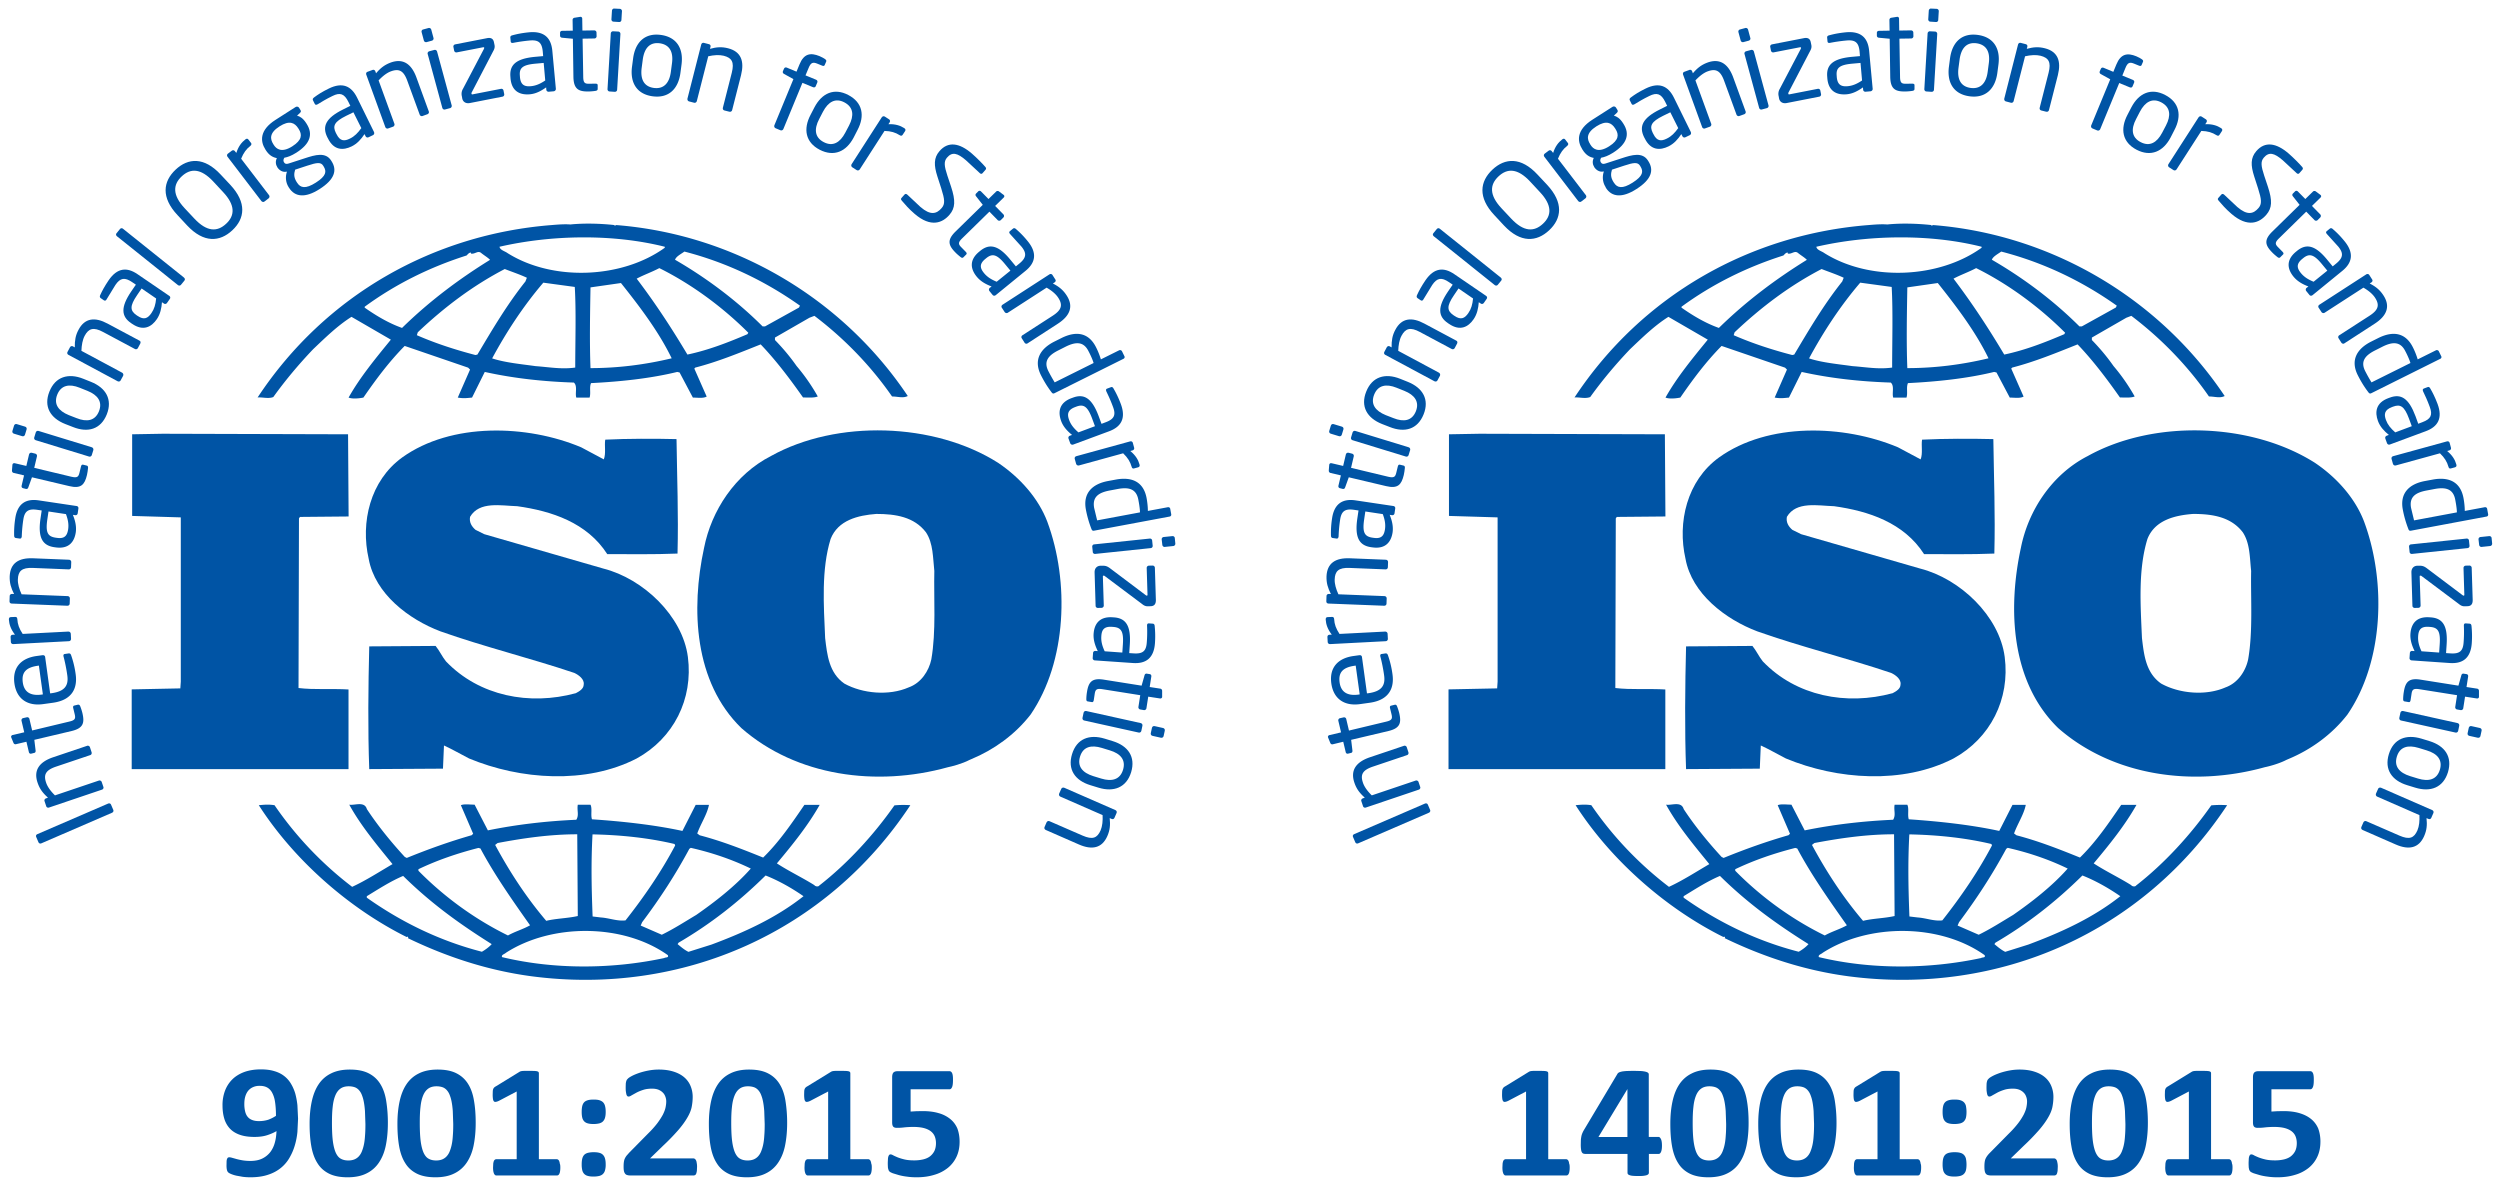 <?xml version="1.0" encoding="UTF-8"?>
<svg xmlns="http://www.w3.org/2000/svg" xmlns:xlink="http://www.w3.org/1999/xlink" xmlns:v="https://vecta.io/nano" width="275" height="130">
  <g fill="#0054a5">
    <path d="M115.206 57.392c-.97-2.56-2.98-4.84-5.41-6.48-7.03-4.46-17.74-4.78-24.99-.75-3.95 2.02-6.55 6-7.36 10.11-1.46 6.74-1.09 14.77 4.11 19.82 6.06 5.31 14.88 6.48 22.72 4.3.37-.07 1.55-.37 2.37-.8l.23-.1c2.43-1.01 4.76-2.66 6.49-4.89 4-5.85 4.28-14.62 1.84-21.21zm-12.76 15.14c-.27 1.28-1.13 2.6-2.49 3.08-2.16.95-5.08.69-7.08-.42-1.68-1.17-1.89-3.14-2.11-5-.16-3.66-.43-7.54.6-10.9.81-2.08 3.02-2.61 5.03-2.76 2.11 0 4.16.32 5.46 2.02.81 1.22.76 2.82.92 4.25-.07 3.04.21 6.65-.33 9.73z"></path>
    <use xlink:href="#B"></use>
    <path d="M98.387 88.592c-2.27 3.24-5.14 6.38-8.27 8.82-.11.16-.44.1-.54-.05-1.36-.85-2.82-1.54-4.12-2.39 1.73-2.07 3.41-4.14 4.71-6.44h-1.68c-1.35 1.97-2.75 4.05-4.54 5.8-2.38-.96-4.54-1.81-6.98-2.45l-.27-.2c.38-1.07 1.08-2.08 1.29-3.15h-1.46l-1.46 2.87c-3.19-.69-6.71-1.06-9.95-1.28-.16-.48.05-1.17-.16-1.6h-1.4c-.11.64.16 1.12-.16 1.65-3.35.15-6.6.53-9.73 1.17l-1.46-2.83c-.54 0-1.13-.1-1.51.06l1.35 3.14-.16.16c-2.44.7-4.81 1.55-7.14 2.5l-.22-.11c-1.52-1.65-2.98-3.45-4.17-5.26-.27-.91-1.35-.38-1.94-.49 1.29 2.34 3.03 4.41 4.76 6.54-1.46.85-2.92 1.8-4.44 2.5a39.14 39.14 0 0 1-8.54-8.98c-.65-.1-1.08-.06-1.73 0 3.89 6.06 9.96 11.37 16.28 14.51 0 0 0-.05.06-.05.05 0 .16.1.05.16 4.28 2.07 8.82 3.56 13.63 4.2 16.61 2.18 32.46-4.89 41.65-18.82-.5-.04-1.21-.04-1.75.02zm-22.56 4.78l.16-.11c2.33.53 4.54 1.28 6.6 2.28-1.73 1.96-3.95 3.67-6 5.1-1.24.74-2.49 1.55-3.79 2.18l-2.32-1.01.16-.37c1.95-2.59 3.68-5.25 5.19-8.07zm-10.65-1.59c3.09.06 6.17.38 9.03 1.06l.06.16c-1.51 2.87-3.41 5.64-5.46 8.24-.92.11-1.78-.26-2.7-.32l-.92-.11c-.12-3.13-.18-5.9-.01-9.03zm-10.44.95c2.81-.53 5.73-.96 8.76-.96l.06 8.99c-1.14.26-2.38.26-3.47.53-2.22-2.61-4.05-5.43-5.62-8.35l.27-.21zm-8.71 2.88c2.11-1.01 4.33-1.76 6.6-2.34l.22.06c1.56 2.92 3.51 5.69 5.46 8.45-.75.43-1.68.69-2.43 1.12-3.57-1.75-6.98-4.2-9.85-7.12v-.17h0zm6.98 9.08c-4.54-1.17-8.76-3.19-12.66-5.95v-.16c1.3-.79 2.6-1.64 4-2.23 3.08 3.04 6.27 5.32 9.74 7.5-.27.31-.71.63-1.08.84zm20.07.69c-5.73 1.23-12.12 1.28-17.85-.1-.11-.26.27-.32.43-.48 5.03-3.24 12.87-3.24 17.8.26.16.32-.28.22-.38.32zm5.19-1.48l-2.54.8c-.43-.21-.81-.53-1.19-.85l.11-.16c3.46-2.02 6.6-4.46 9.57-7.39 1.46.58 2.87 1.38 4.17 2.28-3.03 2.4-6.55 3.99-10.12 5.32zm-48.201-60.23c1.3-1.81 2.76-3.56 4.38-5.26 1.4-1.33 2.7-2.6 4.22-3.56l4.33 2.51c-1.68 2.06-3.4 4.14-4.65 6.37.38.16 1.08.11 1.63 0 1.35-1.96 2.81-3.93 4.54-5.68l6.98 2.39.21.21-1.35 3.08c.6.11.97.06 1.57 0l1.4-2.82c3.14.7 6.44 1.06 9.8 1.17.43.38.11 1.17.27 1.65h1.46c.16-.52-.05-1.12.16-1.59 3.14-.16 6.44-.49 9.48-1.23l.26.06 1.46 2.76c.49 0 1.13.11 1.52-.11l-1.36-3.08.11-.11c2.48-.64 4.81-1.6 7.19-2.55 1.68 1.75 3.24 3.82 4.66 5.84.59 0 1.19.06 1.62-.11a21.35 21.35 0 0 0-2.33-3.35c-.71-1.01-1.46-1.91-2.38-2.86v-.27l3.79-2.18.55-.21c3.3 2.5 6.22 5.52 8.54 8.87.65 0 1.19.22 1.73-.05-7.25-10.84-19.2-17.81-32.13-18.81l-.06.1-.11-.1c-1.46-.16-3.25-.22-4.82-.06-.59-.05-1.3 0-2 .06-12.98 1-24.93 7.65-32.4 18.97.54-.05 1.19.17 1.73-.05zm22.45-4.67l-.22.05c-2.22-.58-4.38-1.28-6.44-2.18l.1-.32c2.98-2.82 6.11-5.16 9.57-6.96.81.32 1.62.58 2.43.96l-.16.41c-2.04 2.56-3.66 5.32-5.28 8.04zm10.76 1.43c-1.51.21-2.86-.05-4.38-.16-1.46-.21-3.3-.37-4.76-.85 1.57-2.91 3.41-5.73 5.63-8.33l3.46.47c.16 2.75.05 5.95.05 8.87zm1.68.06c-.11-2.83-.05-5.96 0-8.88l3.35-.48c2.11 2.65 4.17 5.37 5.58 8.28-2.92.7-5.9 1.08-8.93 1.08zm17.26-3.73c-2.11.9-4.28 1.75-6.6 2.24-1.68-2.82-3.51-5.63-5.58-8.35.76-.41 1.68-.73 2.49-1.16 3.52 1.75 6.93 4.25 9.79 7.11l-.1.16zm-6.93-9.09c4.54 1.17 8.82 3.19 12.71 5.95l-.11.21-3.73 2.07h-.27c-2.86-2.86-6.22-5.36-9.63-7.33.11-.36.66-.63 1.03-.9zm-2.16-.53v.11c-4.71 3.4-12.33 3.72-17.31.58-.28-.21-.81-.32-.87-.69 5.74-1.32 12.5-1.43 18.18 0zm-33 6.59c3.41-2.5 7.2-4.36 11.2-5.63.16-.16.27-.32.48-.32v.11c.43.1.76-.38 1.13-.06.33.27.71.48.97.75-3.35 2.07-6.65 4.52-9.68 7.49-1.46-.52-2.81-1.32-4.11-2.23v-.11h.01z"></path>
    <use xlink:href="#C"></use>
    <use xlink:href="#D"></use>
    <use xlink:href="#E"></use>
    <path d="M8.826 77.692a5.9 5.9 0 0 1 .24.75c.25 1.08.1 1.66-1.19 1.97l-4.1.97.14 1.17c.02.13-.03.25-.16.27l-.32.08c-.13.03-.23-.04-.26-.17l-.27-1.14-1.15.27c-.12.03-.23-.03-.28-.16l-.24-.59c0-.01 0-.02-.01-.03-.02-.09.04-.2.16-.23l1.28-.3-.3-1.27c-.03-.13.05-.26.18-.29l.4-.09c.13-.03.26.05.29.18l.3 1.27 4.09-.98c.65-.15.7-.34.59-.81l-.16-.66c-.04-.16-.01-.26.11-.29l.41-.1c.1-.01.19.03.25.18zm-3.86-5.42l.55 4 .17-.02c1.42-.2 1.87-.83 1.72-1.93-.09-.69-.27-1.57-.42-2.11 0-.02-.01-.04-.01-.06-.01-.09.02-.2.14-.21l.4-.06c.16-.02.24.01.31.2a10.53 10.53 0 0 1 .5 2.11c.19 1.37-.27 2.8-2.5 3.11l-1.08.15c-1.71.24-2.92-.56-3.16-2.27-.24-1.75.73-2.78 2.43-3.02l.65-.09c.16-.02.28.05.3.2zm-.8.96c-1.35.19-1.8.77-1.66 1.83.14 1.03.81 1.52 2.1 1.34l.11-.02-.44-3.17-.11.02z"></path>
    <use xlink:href="#F"></use>
    <path d="M7.836 61.822l-.02.58c0 .13-.12.24-.25.23l-3.96-.16c-1.21-.05-1.61.35-1.64 1.26-.02.5.15 1.08.41 1.64l5.08.2c.12 0 .24.12.23.25l-.02.59c0 .12-.12.23-.25.22l-6.14-.24c-.13 0-.24-.11-.23-.24l.02-.6c0-.13.12-.22.25-.22l.23.01c-.34-.68-.5-1.22-.48-1.94.06-1.45.98-2.06 2.59-1.99l3.95.16c.13.01.24.12.23.25z"></path>
    <use xlink:href="#G"></use>
    <use xlink:href="#H"></use>
    <path d="M2.926 47.232l-.18.59c-.04.13-.17.2-.3.16l-.92-.28c-.13-.04-.2-.17-.16-.3l.18-.59c.04-.13.17-.2.3-.16l.92.28c.13.04.2.17.16.3zm7.34 2.28l-.17.55c-.04.13-.17.2-.3.16l-5.87-1.8c-.13-.04-.2-.17-.16-.3l.17-.56c.04-.13.17-.2.3-.16l5.87 1.8c.12.04.2.18.16.31zm1.48-3.93c-.66 1.64-2.07 2.05-3.72 1.39l-.85-.33c-1.65-.65-2.4-1.93-1.74-3.57.65-1.64 2.08-2.06 3.72-1.41l.85.34c1.65.66 2.39 1.94 1.74 3.58zm-2.98-2.93c-1.14-.46-2.05-.29-2.47.76-.41 1.04.12 1.78 1.27 2.25l.85.33c1.14.46 2.05.3 2.47-.75.41-1.04-.12-1.79-1.27-2.25l-.85-.34z"></path>
    <use xlink:href="#I"></use>
    <path d="M18.686 32.872l-.32.46c-.08.11-.23.14-.33.06l-.22-.15c-.05.66-.18 1.3-.56 1.86-.58.85-1.48 1.37-2.72.52l-.12-.08c-1.07-.73-1.18-1.73.03-3.5l.5-.73-.4-.27c-.83-.57-1.32-.48-1.85.3l-.96 1.57c-.01.02-.02.03-.03.05-.06.09-.15.16-.28.07l-.35-.24c-.11-.08-.12-.19-.05-.34.21-.46.47-.95.93-1.63.95-1.38 2.02-1.46 3.19-.65l3.47 2.37c.12.07.15.22.07.33zm-3.11-1.14l-.5.74c-.82 1.2-.77 1.7-.07 2.19l.12.08c.72.49 1.13.28 1.53-.3.32-.46.46-.96.52-1.61l-1.6-1.1z"></path>
    <use xlink:href="#J"></use>
    <use xlink:href="#K"></use>
    <use xlink:href="#L"></use>
    <path d="M32.996 12.422l-.32.3c.31.08.66.28 1.01.83l.05.08c.71 1.12.41 2.18-1.15 3.17-.54.34-.94.48-1.31.55-.12.19-.13.36-.03.51.11.17.25.21.52.12l1.76-.57c1.15-.38 2.29-.71 2.9.25l.05.08c.62.97.35 1.99-1.31 3.05-1.6 1.03-2.73.87-3.36-.12l-.06-.09c-.36-.57-.35-1.23-.18-1.7l-.09.01c-.41.07-.77-.18-.97-.49v-.01c-.18-.27-.23-.65-.05-1-.5-.09-.89-.36-1.22-.88l-.05-.08c-.57-.9-.64-2.12 1.11-3.24l2.22-1.42c.12-.08.3-.05.38.08l.16.26c.08.13.04.21-.06.31zm-.19 1.69c-.39-.61-.97-.91-2.06-.21-1.14.73-1.04 1.39-.68 1.96l.05.08c.28.45.86.9 2.03.16 1.1-.7 1.1-1.3.71-1.91l-.05-.08zm2.74 4.11c-.25-.4-.68-.35-1.74 0l-1.34.44c-.13.44-.17.82.16 1.35l.06.09c.36.57.92.71 2.05-.01 1.16-.74 1.21-1.23.86-1.79l-.05-.08zm5.49-3.36l-.5.24c-.12.06-.26.01-.32-.11l-.12-.24c-.37.56-.8 1.05-1.41 1.35-.92.45-1.96.47-2.62-.89l-.07-.13c-.57-1.17-.18-2.09 1.74-3.04l.8-.4-.21-.43c-.45-.91-.92-1.07-1.76-.65-.7.34-1.2.65-1.61.9-.02.01-.03.02-.06.03-.1.05-.21.07-.28-.08l-.19-.38c-.06-.12-.01-.22.13-.32.4-.3.87-.61 1.61-.97 1.5-.74 2.48-.28 3.11.99l1.86 3.78c.07.14.02.29-.1.35zm-2.16-2.51l-.8.39c-1.31.65-1.51 1.11-1.13 1.88l.07.13c.38.78.85.81 1.48.49.5-.24.87-.62 1.25-1.15l-.87-1.74z"></path>
    <use xlink:href="#M"></use>
    <path d="M47.516 4.472l-.59.16a.25.25 0 0 1-.3-.17l-.25-.93c-.03-.13.04-.26.17-.29l.59-.16a.25.25 0 0 1 .3.17l.25.93c.03.12-.04.25-.17.29zm2 7.42l-.56.15c-.13.04-.26-.04-.3-.17l-1.61-5.93c-.04-.13.04-.26.17-.3l.56-.15a.25.25 0 0 1 .3.17l1.61 5.93a.25.25 0 0 1-.17.3z"></path>
    <use xlink:href="#N"></use>
    <use xlink:href="#O"></use>
    <path d="M65.536 9.992a5.39 5.39 0 0 1-.79.07c-1.11.02-1.64-.26-1.67-1.59l-.06-4.21-1.17-.11c-.13-.01-.23-.08-.24-.22v-.32c0-.13.09-.22.23-.22l1.17-.02-.02-1.18c0-.12.08-.22.21-.24l.63-.1h.04c.1 0 .18.08.18.2l.02 1.31 1.3-.02c.13 0 .25.1.25.24l.01.41c0 .13-.11.24-.24.24l-1.3.02.07 4.21c.01.66.18.76.66.75l.67-.01c.17 0 .25.04.26.16v.42c0 .11-.06.18-.21.21zm2.1.11l-.58-.04c-.13 0-.23-.12-.23-.25l.36-6.14a.25.25 0 0 1 .25-.23l.58.03c.13.01.23.12.23.26l-.36 6.13c0 .14-.12.24-.25.24zm.47-7.68l-.62-.04c-.13 0-.23-.12-.23-.25l.06-.96c.01-.13.12-.24.25-.23l.62.03a.25.25 0 0 1 .23.25l-.06.97c0 .14-.12.24-.25.23zm3.68 8.17c-1.76-.24-2.5-1.52-2.26-3.28l.12-.91c.24-1.76 1.29-2.8 3.05-2.56s2.51 1.52 2.27 3.28l-.12.91c-.24 1.76-1.3 2.8-3.06 2.56zm2.13-3.61c.17-1.22-.22-2.06-1.34-2.22-1.11-.15-1.7.55-1.87 1.78l-.12.91c-.16 1.22.21 2.06 1.33 2.22 1.11.15 1.72-.55 1.88-1.78l.12-.91z"></path>
    <use xlink:href="#P"></use>
    <path d="M90.466 7.232l-.54-.22c-.52-.22-.74-.13-.99.49l-.33.79 1.17.48c.12.05.18.18.13.29l-.18.43c-.05.11-.16.15-.29.1l-1.17-.48-2.1 5.09c-.05.11-.19.18-.31.13l-.55-.23c-.12-.05-.17-.2-.13-.31l2.1-5.09-1.03-.57c-.12-.06-.17-.17-.13-.29l.13-.3c.05-.11.17-.16.29-.11l1.08.45.33-.8c.49-1.2 1.22-1.31 2.2-.91.3.13.47.23.6.32.11.08.18.16.14.27l-.16.37c-.04.13-.14.14-.26.1zm-.3 9.24c-1.57-.82-1.83-2.28-1-3.85l.42-.81c.82-1.57 2.17-2.18 3.73-1.36 1.57.82 1.84 2.28 1.01 3.85l-.42.82c-.82 1.56-2.17 2.16-3.74 1.35zm3.23-2.67c.57-1.09.49-2.01-.51-2.54-.99-.52-1.78-.07-2.36 1.03l-.42.81c-.57 1.09-.5 2.01.5 2.53.99.52 1.79.07 2.37-1.03l.42-.8zm5.57 1.07c-.47-.3-.96-.45-1.67-.47l-2.73 4.24c-.07.1-.22.15-.33.07l-.5-.32c-.1-.07-.13-.22-.06-.33l3.32-5.16c.08-.11.21-.15.33-.08l.48.31c.11.07.13.22.06.32l-.14.21c.74-.03 1.29.14 1.74.43.14.09.17.2.1.32l-.27.41c-.08.13-.19.14-.33.05z"></path>
    <use xlink:href="#Q"></use>
    <path d="M105.686 28.292c-.19-.15-.43-.35-.59-.52-.78-.79-.94-1.37.01-2.3l3-2.94-.73-.93c-.09-.1-.1-.22 0-.32l.23-.23c.09-.09.22-.08.31.01l.82.83.84-.82c.08-.08.22-.09.32-.01l.51.38.02.02c.07.07.07.19-.02.27l-.94.92.91.93c.09.09.09.25 0 .34l-.29.29c-.09.09-.25.09-.34 0l-.91-.93-3 2.94c-.47.46-.42.65-.08.99l.47.48c.12.12.14.22.06.3l-.3.3c-.08.09-.18.09-.3 0zm3.5 4.15l-.35-.43a.25.25 0 0 1 .03-.34l.21-.16c-.63-.24-1.2-.55-1.63-1.07-.65-.79-.9-1.8.27-2.76l.11-.09c1.01-.82 2-.65 3.35 1.02l.57.69.38-.31c.78-.64.83-1.13.24-1.86l-1.24-1.37c-.01-.02-.02-.03-.04-.05-.07-.08-.11-.19.01-.29l.33-.27c.1-.08.21-.07.34.05.38.33.79.72 1.3 1.35 1.05 1.3.83 2.36-.27 3.25l-3.26 2.66c-.12.1-.27.08-.35-.02zm1.96-2.67l-.57-.69c-.92-1.13-1.42-1.22-2.08-.69l-.11.09c-.67.55-.59 1.01-.15 1.55.35.43.79.71 1.4.96l1.51-1.22zm1.56 7.93l-.31-.49c-.08-.11-.04-.26.07-.33l3.33-2.15c1.02-.66 1.11-1.21.61-1.98-.27-.42-.74-.8-1.28-1.11l-4.27 2.76c-.1.07-.26.04-.34-.07l-.32-.49c-.07-.1-.03-.25.08-.32l5.16-3.34c.11-.07.26-.05.33.06l.32.5c.08.11.03.25-.08.32l-.19.12c.67.35 1.12.71 1.51 1.31.79 1.21.38 2.25-.97 3.12l-3.33 2.16c-.1.07-.25.04-.32-.07z"></path>
    <use xlink:href="#R"></use>
    <path d="M117.726 48.762l-.19-.52c-.05-.13.02-.26.14-.31l.25-.09c-.52-.42-.97-.9-1.2-1.53-.35-.96-.26-2 1.15-2.52l.14-.05c1.22-.46 2.09.03 2.84 2.04l.31.84.45-.17c.95-.35 1.15-.8.82-1.68-.27-.74-.52-1.26-.73-1.7-.01-.02-.01-.03-.02-.06-.04-.1-.04-.22.11-.27l.4-.15c.12-.05.22 0 .3.16.25.43.51.93.8 1.7.58 1.57.03 2.5-1.3 2.99l-3.94 1.46a.26.26 0 0 1-.33-.14zm2.72-1.88l-.31-.84c-.51-1.37-.95-1.61-1.75-1.31l-.13.05c-.81.31-.89.77-.65 1.42.19.52.52.92 1.02 1.36l1.82-.68z"></path>
    <use xlink:href="#S"></use>
    <path d="M120.056 58.182a12.04 12.04 0 0 1-.61-2.14c-.33-1.77.67-2.8 2.44-3.13l.86-.16c1.86-.34 3.06.32 3.38 2.04.07.37.14.93.14 1.41l2.2-.41c.12-.02.24.05.26.18l.11.6c.02.12-.05.23-.18.25l-8.29 1.55c-.14.03-.23.01-.31-.19zm5.34-1.82c0-.4-.11-1.03-.18-1.4-.22-1.16-1.01-1.41-2.28-1.17l-.85.16c-1.29.24-1.94.74-1.73 1.92l.33 1.37 4.71-.88zm-5.19 4.36l-.06-.58c-.01-.13.08-.25.21-.26l6.12-.64c.13-.01.25.08.26.21l.06.58c.01.13-.08.25-.22.26l-6.11.64c-.13.01-.25-.08-.26-.21zm7.65-.78l-.07-.61c-.01-.13.09-.25.22-.26l.96-.1c.13-.01.25.08.26.21l.06.61c.01.13-.08.25-.21.27l-.96.1c-.13.01-.24-.09-.26-.22zm-7.34 6.69l-.11-3.64c-.02-.52.3-.75.64-.76h.23c.33-.01.52.06.79.25l3.97 2.99c.04.02.07.05.11.05.05 0 .09-.03.08-.12l-.09-2.93c0-.13.1-.24.24-.25l.41-.01a.25.25 0 0 1 .25.23l.11 3.55c.01.49-.21.68-.57.69l-.29.01c-.25.01-.44-.07-.67-.26l-4.07-3.05c-.05-.05-.1-.06-.14-.06-.06 0-.09.01-.09.1l.1 3.19c0 .13-.1.24-.24.25l-.41.01c-.14 0-.25-.1-.25-.24zm-.32 5.75l.04-.56c.01-.13.12-.23.26-.22l.26.02c-.29-.6-.5-1.22-.46-1.89.07-1.03.58-1.93 2.09-1.83l.15.01c1.3.09 1.89.9 1.74 3.04l-.06.89.48.03c1.01.07 1.38-.25 1.45-1.19a14.96 14.96 0 0 0 .03-1.85v-.06c.01-.11.05-.21.21-.2l.42.03c.13.01.2.1.21.27a10.93 10.93 0 0 1 .03 1.87c-.12 1.67-1.01 2.29-2.43 2.19l-4.2-.29c-.13-.01-.23-.13-.22-.26zm3.26-.6l.06-.89c.1-1.45-.19-1.86-1.05-1.93l-.15-.01c-.87-.06-1.13.33-1.17 1.03-.04.55.09 1.06.37 1.66l1.94.14zm-3.96 5.14c0-.24.03-.56.07-.79.17-1.1.54-1.58 1.85-1.37l4.16.66.32-1.13c.03-.13.12-.21.25-.19l.32.05c.13.02.2.13.18.26l-.18 1.16 1.17.18c.12.02.2.12.2.25v.64.04c-.02.09-.11.17-.23.15l-1.3-.2-.2 1.28c-.02.13-.15.22-.28.2l-.4-.07c-.13-.02-.22-.15-.2-.28l.2-1.29-4.16-.66c-.65-.1-.78.05-.85.53l-.1.66c-.03.17-.09.25-.21.23l-.42-.07c-.13-.01-.19-.08-.19-.24z"></path>
    <use xlink:href="#T"></use>
    <use xlink:href="#U"></use>
    <use xlink:href="#V"></use>
    <path d="M32.786 123.062l-.07 1.45a7.85 7.85 0 0 1-.28 1.46c-.14.48-.33.93-.58 1.36a3.95 3.95 0 0 1-.95 1.13c-.39.32-.86.58-1.42.76-.56.19-1.21.28-1.97.28a7.16 7.16 0 0 1-.8-.05l-.72-.13c-.22-.05-.4-.11-.55-.17s-.26-.12-.33-.18-.12-.15-.15-.27-.05-.28-.05-.5l.01-.47c.01-.12.03-.21.06-.27s.06-.11.1-.13a.32.32 0 0 1 .14-.03c.07 0 .18.02.32.06l.5.14c.19.05.42.1.67.14s.52.06.83.06c.52 0 .96-.09 1.32-.27a2.49 2.49 0 0 0 .88-.72c.22-.3.39-.65.49-1.04.11-.39.16-.81.18-1.25-.29.17-.63.32-1.03.45s-.87.19-1.39.19c-.64 0-1.18-.08-1.63-.24s-.81-.39-1.09-.69a2.75 2.75 0 0 1-.61-1.1c-.13-.43-.19-.92-.19-1.46a4.48 4.48 0 0 1 .27-1.58c.18-.48.45-.9.8-1.25s.79-.62 1.32-.82c.53-.19 1.14-.29 1.83-.29.56 0 1.05.06 1.47.19.42.12.78.3 1.08.53a3.02 3.02 0 0 1 .75.84 4.68 4.68 0 0 1 .48 1.09c.11.4.19.83.24 1.3l.07 1.48zm-2.43-.32c0-.63-.04-1.16-.11-1.58a2.97 2.97 0 0 0-.34-1.02c-.15-.25-.34-.43-.56-.54s-.48-.16-.78-.16a1.73 1.73 0 0 0-.75.15 1.43 1.43 0 0 0-.53.41c-.14.18-.24.39-.31.63s-.1.51-.1.8a3.46 3.46 0 0 0 .09.83c.06.24.15.44.28.59.13.16.29.27.5.35.2.08.45.12.74.12a3.4 3.4 0 0 0 1.02-.15 4.23 4.23 0 0 0 .85-.43z"></path>
    <use xlink:href="#W"></use>
    <path d="M52.326 123.532c0 .91-.08 1.74-.23 2.48s-.41 1.36-.76 1.88-.81.92-1.37 1.19c-.56.28-1.25.42-2.06.42-.83 0-1.51-.13-2.05-.4s-.97-.65-1.28-1.16c-.32-.5-.54-1.12-.67-1.85s-.19-1.55-.19-2.47c0-.91.08-1.73.24-2.47s.41-1.37.76-1.89.81-.92 1.37-1.19c.56-.28 1.25-.42 2.05-.42.83 0 1.51.13 2.05.4s.97.65 1.29 1.16c.32.5.54 1.12.66 1.85.13.73.19 1.55.19 2.47zm-2.47.12l-.05-1.44c-.03-.42-.08-.78-.14-1.08a3.81 3.81 0 0 0-.24-.78 1.64 1.64 0 0 0-.35-.51c-.14-.13-.29-.22-.47-.27-.17-.05-.37-.08-.58-.08-.37 0-.67.08-.91.25s-.43.42-.57.76-.24.76-.29 1.26c-.06.5-.08 1.09-.08 1.75 0 .81.03 1.49.1 2.02s.18.96.32 1.27c.15.32.33.54.56.66.23.13.51.19.83.19.24 0 .46-.04.64-.11a1.33 1.33 0 0 0 .49-.33c.14-.15.26-.33.35-.56a4.28 4.28 0 0 0 .23-.78c.06-.29.1-.63.12-1 .03-.36.04-.77.04-1.22z"></path>
    <use xlink:href="#X"></use>
    <path d="M66.626 122.312c0 .25-.02.45-.07.62a.9.9 0 0 1-.22.41c-.1.11-.24.18-.41.23-.17.04-.38.07-.63.07s-.47-.02-.63-.07a.83.83 0 0 1-.41-.23.89.89 0 0 1-.21-.41c-.04-.17-.06-.37-.06-.62s.02-.47.06-.64.11-.31.21-.42.24-.18.41-.23.38-.07.63-.07.47.02.63.07.3.12.41.23a.89.89 0 0 1 .22.42c.05.18.07.39.07.64zm0 5.78a2.16 2.16 0 0 1-.07.62c-.04.17-.12.31-.22.41-.1.11-.24.18-.41.23-.17.04-.38.07-.63.07s-.47-.02-.63-.07a.83.83 0 0 1-.41-.23.89.89 0 0 1-.21-.41 2.77 2.77 0 0 1-.06-.62c0-.25.02-.46.06-.63s.11-.31.21-.42.24-.18.41-.23c.17-.04.38-.07.63-.07s.47.02.63.07a.83.83 0 0 1 .41.23.94.94 0 0 1 .22.42c.05.17.07.38.07.63zm10.05.26l-.02.44a1.67 1.67 0 0 1-.07.3c-.03.08-.07.13-.12.16s-.11.05-.17.05h-6.93c-.14 0-.25-.01-.35-.04-.1-.02-.18-.07-.24-.14a.7.7 0 0 1-.14-.3c-.03-.13-.04-.3-.04-.5 0-.19.01-.36.03-.5s.05-.26.1-.37.11-.21.19-.32l.3-.34 2.09-2.12a10.49 10.49 0 0 0 1.01-1.13c.25-.34.45-.65.6-.93.14-.28.24-.54.29-.77.05-.24.08-.46.08-.67a1.45 1.45 0 0 0-.1-.55c-.06-.17-.16-.33-.29-.45-.13-.13-.29-.23-.48-.31-.19-.07-.42-.11-.68-.11-.37 0-.69.04-.97.13s-.53.19-.74.3l-.54.3c-.14.09-.25.14-.34.14-.06 0-.1-.02-.14-.05-.04-.04-.07-.09-.1-.18-.02-.08-.04-.19-.06-.33s-.02-.31-.02-.51l.01-.34a1.5 1.5 0 0 1 .04-.24.75.75 0 0 1 .07-.18c.03-.05.09-.11.16-.18.08-.07.22-.16.43-.27s.46-.21.77-.32a7.79 7.79 0 0 1 1.01-.26c.37-.07.75-.11 1.15-.11.63 0 1.17.08 1.64.23s.86.36 1.17.63a2.51 2.51 0 0 1 .69.96c.15.37.23.76.23 1.19a5.78 5.78 0 0 1-.11 1.1c-.07.36-.23.75-.47 1.16-.24.42-.57.88-1 1.38a23.95 23.95 0 0 1-1.7 1.75l-1.41 1.37h4.75c.06 0 .12.02.17.05.05.04.1.09.13.16.04.07.07.17.08.29.03.13.04.27.04.43z"></path>
    <use xlink:href="#W" x="43.92"></use>
    <use xlink:href="#X" x="34.26"></use>
    <path d="M105.556 125.582c0 .62-.11 1.17-.34 1.66a3.42 3.42 0 0 1-.96 1.23 4.28 4.28 0 0 1-1.49.76c-.58.18-1.22.27-1.93.27-.37 0-.73-.02-1.06-.07-.34-.04-.64-.1-.9-.17l-.66-.2c-.17-.07-.28-.12-.34-.17-.05-.04-.09-.09-.12-.15-.02-.05-.04-.12-.06-.19a1.09 1.09 0 0 1-.03-.28c-.01-.11-.01-.24-.01-.4l.02-.42c.01-.11.03-.21.06-.28s.06-.12.1-.15.08-.04.13-.04c.06 0 .16.03.28.1.13.07.29.14.5.23.21.08.46.16.76.23s.65.1 1.07.1c.36 0 .69-.04.98-.11s.54-.18.75-.34c.2-.16.36-.35.48-.59.11-.24.17-.52.17-.85 0-.28-.05-.54-.14-.76s-.24-.41-.44-.56-.46-.27-.77-.35c-.32-.08-.7-.12-1.15-.12-.36 0-.69.02-.98.05-.29.04-.57.05-.83.05-.18 0-.31-.04-.39-.13s-.12-.24-.12-.47v-4.97c0-.24.05-.41.14-.51.1-.1.25-.15.46-.15h5.71c.06 0 .11.02.16.05.05.04.09.09.13.17.03.08.06.18.07.3.02.13.02.28.02.46 0 .35-.03.61-.1.77s-.16.24-.28.24h-4.28v2.45l.65-.04.68-.01c.65 0 1.23.07 1.74.22a3.5 3.5 0 0 1 1.28.64c.35.28.61.63.79 1.04.16.43.25.92.25 1.46zm154.5-68.19c-.97-2.56-2.98-4.84-5.41-6.48-7.03-4.46-17.74-4.78-24.99-.75-3.95 2.02-6.55 6-7.36 10.11-1.46 6.74-1.09 14.77 4.11 19.82 6.06 5.31 14.88 6.48 22.72 4.3.37-.07 1.55-.37 2.37-.8l.23-.1c2.43-1.01 4.76-2.66 6.49-4.89 4.01-5.85 4.28-14.62 1.84-21.21zm-12.76 15.14c-.27 1.28-1.13 2.6-2.49 3.08-2.16.95-5.08.69-7.08-.42-1.68-1.17-1.89-3.14-2.11-5-.16-3.66-.43-7.54.6-10.9.81-2.08 3.02-2.61 5.03-2.76 2.11 0 4.16.32 5.46 2.02.81 1.22.76 2.82.92 4.25-.06 3.04.21 6.65-.33 9.73z"></path>
    <use xlink:href="#B" x="144.85"></use>
    <path d="M243.236 88.592c-2.27 3.24-5.14 6.38-8.27 8.82-.11.16-.44.1-.54-.05-1.36-.85-2.82-1.54-4.12-2.39 1.73-2.07 3.41-4.14 4.71-6.44h-1.68c-1.35 1.97-2.75 4.05-4.54 5.8-2.38-.96-4.54-1.81-6.98-2.45l-.27-.2c.38-1.07 1.08-2.08 1.29-3.15h-1.46l-1.46 2.87c-3.19-.69-6.71-1.06-9.95-1.28-.16-.48.05-1.17-.16-1.6h-1.4c-.11.64.16 1.12-.16 1.65-3.35.15-6.6.53-9.73 1.17l-1.46-2.83c-.54 0-1.13-.1-1.51.06l1.35 3.14-.16.16c-2.44.7-4.81 1.55-7.14 2.5l-.22-.11c-1.52-1.65-2.98-3.45-4.17-5.26-.27-.91-1.35-.38-1.94-.49 1.29 2.34 3.03 4.41 4.76 6.54-1.46.85-2.92 1.8-4.44 2.5a39.14 39.14 0 0 1-8.54-8.98c-.65-.1-1.08-.06-1.73 0 3.89 6.06 9.96 11.37 16.28 14.51 0 0 0-.05.06-.05.05 0 .16.1.05.16 4.28 2.07 8.82 3.56 13.63 4.2 16.61 2.18 32.46-4.89 41.65-18.82-.5-.04-1.21-.04-1.75.02zm-22.55 4.78l.16-.11c2.33.53 4.54 1.28 6.6 2.28-1.73 1.96-3.95 3.67-6 5.1-1.24.74-2.49 1.55-3.79 2.18l-2.32-1.01.16-.37c1.94-2.59 3.67-5.25 5.19-8.07zm-10.66-1.59c3.09.06 6.17.38 9.03 1.06l.06.16c-1.51 2.87-3.41 5.64-5.46 8.24-.92.11-1.78-.26-2.7-.32l-.92-.11c-.12-3.13-.18-5.9-.01-9.03zm-10.44.95c2.81-.53 5.73-.96 8.76-.96l.06 8.99c-1.14.26-2.38.26-3.47.53-2.22-2.61-4.05-5.43-5.62-8.35l.27-.21zm-8.71 2.88c2.11-1.01 4.33-1.76 6.6-2.34l.22.06c1.56 2.92 3.51 5.69 5.46 8.45-.75.43-1.68.69-2.43 1.12-3.57-1.75-6.98-4.2-9.85-7.12v-.17zm6.98 9.08c-4.54-1.17-8.76-3.19-12.66-5.95v-.16c1.3-.79 2.6-1.64 4-2.23 3.08 3.04 6.27 5.32 9.74 7.5-.27.31-.7.63-1.08.84zm20.07.69c-5.73 1.23-12.12 1.28-17.85-.1-.11-.26.27-.32.43-.48 5.03-3.24 12.87-3.24 17.8.26.16.32-.28.22-.38.32zm5.19-1.48l-2.54.8c-.43-.21-.81-.53-1.19-.85l.11-.16c3.46-2.02 6.6-4.46 9.57-7.39 1.46.58 2.87 1.38 4.17 2.28-3.03 2.4-6.55 3.99-10.12 5.32zm-48.19-60.23c1.3-1.81 2.76-3.56 4.38-5.26 1.4-1.33 2.7-2.6 4.22-3.56l4.33 2.51c-1.68 2.06-3.4 4.14-4.65 6.37.38.16 1.08.11 1.63 0 1.35-1.96 2.81-3.93 4.54-5.68l6.98 2.39.21.21-1.35 3.08c.6.11.97.06 1.57 0l1.4-2.82c3.14.7 6.44 1.06 9.8 1.17.43.38.11 1.17.27 1.65h1.46c.16-.52-.05-1.12.16-1.59 3.14-.16 6.44-.49 9.48-1.23l.26.06 1.46 2.76c.49 0 1.13.11 1.52-.11l-1.36-3.08.11-.11c2.48-.64 4.81-1.6 7.19-2.55 1.68 1.75 3.24 3.82 4.66 5.84.59 0 1.19.06 1.62-.11a21.35 21.35 0 0 0-2.33-3.35c-.71-1.01-1.46-1.91-2.38-2.86v-.27l3.79-2.18.55-.21c3.3 2.5 6.22 5.52 8.54 8.87.65 0 1.19.22 1.73-.05-7.25-10.84-19.2-17.81-32.13-18.81l-.06.1-.11-.1c-1.46-.16-3.25-.22-4.82-.06-.59-.05-1.3 0-2 .06-12.98 1-24.93 7.65-32.4 18.97.53-.05 1.18.17 1.73-.05zm22.44-4.67l-.22.05c-2.22-.58-4.38-1.28-6.44-2.18l.1-.32c2.98-2.82 6.11-5.16 9.57-6.96.81.32 1.62.58 2.43.96l-.16.41c-2.04 2.56-3.66 5.32-5.28 8.04zm10.77 1.43c-1.51.21-2.86-.05-4.38-.16-1.46-.21-3.3-.37-4.76-.85 1.57-2.91 3.41-5.73 5.63-8.33l3.46.47c.15 2.75.05 5.95.05 8.87zm1.67.06c-.11-2.83-.05-5.96 0-8.88l3.35-.48c2.11 2.65 4.17 5.37 5.58 8.28-2.92.7-5.9 1.08-8.93 1.08zm17.26-3.73c-2.11.9-4.28 1.75-6.6 2.24-1.68-2.82-3.51-5.63-5.58-8.35.76-.41 1.68-.73 2.49-1.16 3.52 1.75 6.93 4.25 9.79 7.11l-.1.16zm-6.93-9.09c4.54 1.17 8.82 3.19 12.71 5.95l-.11.21-3.73 2.07h-.27c-2.86-2.86-6.22-5.36-9.63-7.33.12-.36.66-.63 1.03-.9zm-2.16-.53v.11c-4.71 3.4-12.33 3.72-17.31.58-.28-.21-.81-.32-.87-.69 5.74-1.32 12.5-1.43 18.18 0zm-33 6.59c3.41-2.5 7.2-4.36 11.2-5.63.16-.16.27-.32.48-.32v.11c.43.1.76-.38 1.13-.06.33.27.71.48.97.75-3.35 2.07-6.65 4.52-9.68 7.49-1.46-.52-2.81-1.32-4.11-2.23v-.11h.01z"></path>
    <use xlink:href="#C" x="144.85"></use>
    <use xlink:href="#D" x="144.85"></use>
    <use xlink:href="#E" x="144.85"></use>
    <path d="M153.676 77.692a5.9 5.9 0 0 1 .24.75c.25 1.08.1 1.66-1.19 1.97l-4.1.97.14 1.17c.02.13-.03.25-.16.27l-.32.08c-.13.03-.23-.04-.26-.17l-.27-1.14-1.15.28c-.12.03-.23-.03-.28-.16l-.24-.59c0-.01 0-.02-.01-.03-.02-.09.04-.2.16-.23l1.28-.3-.3-1.27c-.03-.13.05-.26.18-.29l.4-.09c.13-.03.26.05.29.18l.3 1.27 4.09-.98c.65-.15.7-.34.59-.81l-.16-.66c-.04-.16-.01-.26.11-.29l.41-.1c.11-.02.19.02.25.17zm-3.86-5.42l.55 4 .17-.02c1.42-.2 1.87-.83 1.72-1.93-.09-.69-.27-1.57-.42-2.11 0-.02-.01-.04-.01-.06-.01-.09.02-.2.14-.21l.4-.06c.16-.02.24.01.31.2a10.53 10.53 0 0 1 .5 2.11c.19 1.37-.27 2.8-2.5 3.11l-1.07.15c-1.71.24-2.92-.56-3.16-2.27-.24-1.75.73-2.78 2.43-3.02l.65-.09c.15-.02.27.05.29.2zm-.8.96c-1.35.19-1.8.77-1.66 1.83.14 1.03.81 1.52 2.1 1.34l.11-.02-.44-3.17-.11.02z"></path>
    <use xlink:href="#F" x="144.85"></use>
    <path d="M152.686 61.822l-.02.58c0 .13-.12.24-.25.23l-3.96-.16c-1.21-.05-1.61.35-1.64 1.26-.02.5.15 1.08.41 1.64l5.08.2c.12 0 .24.12.23.25l-.02.59c0 .12-.12.23-.25.22l-6.14-.24c-.13 0-.24-.11-.23-.24l.02-.6c0-.13.12-.22.25-.22l.23.01c-.34-.68-.5-1.22-.48-1.94.06-1.45.98-2.06 2.59-1.99l3.96.16c.12.01.23.12.22.25z"></path>
    <use xlink:href="#G" x="144.85"></use>
    <use xlink:href="#H" x="144.85"></use>
    <path d="M147.776 47.232l-.18.59c-.04.13-.17.2-.3.16l-.92-.28c-.13-.04-.2-.17-.16-.3l.18-.59c.04-.13.17-.2.3-.16l.92.28c.13.04.2.17.16.3zm7.34 2.28l-.17.55c-.04.13-.17.2-.3.16l-5.87-1.8c-.13-.04-.2-.17-.16-.3l.17-.56c.04-.13.17-.2.3-.16l5.87 1.8c.13.04.2.18.16.31zm1.48-3.93c-.66 1.64-2.07 2.05-3.72 1.39l-.85-.33c-1.65-.65-2.4-1.93-1.74-3.57.65-1.64 2.08-2.06 3.72-1.41l.85.34c1.65.66 2.4 1.94 1.74 3.58zm-2.97-2.93c-1.14-.46-2.05-.29-2.47.76-.41 1.04.12 1.78 1.27 2.25l.85.33c1.14.46 2.05.3 2.47-.75.41-1.04-.12-1.79-1.27-2.25l-.85-.34z"></path>
    <use xlink:href="#I" x="144.85"></use>
    <path d="M163.536 32.872l-.32.46c-.08.11-.23.14-.33.06l-.22-.15c-.05.66-.18 1.3-.56 1.86-.58.85-1.48 1.37-2.72.52l-.12-.08c-1.07-.73-1.18-1.73.03-3.5l.5-.73-.4-.27c-.83-.57-1.32-.48-1.85.3l-.96 1.57c-.01.02-.02.03-.03.05-.06.09-.15.16-.28.07l-.35-.24c-.11-.08-.12-.19-.05-.34.21-.46.47-.95.93-1.63.95-1.38 2.02-1.46 3.19-.65l3.47 2.37c.12.07.15.22.07.33zm-3.1-1.14l-.5.74c-.82 1.2-.77 1.7-.07 2.19l.12.08c.72.49 1.13.28 1.53-.3.32-.46.46-.96.52-1.61l-1.6-1.1z"></path>
    <use xlink:href="#J" x="144.85"></use>
    <use xlink:href="#K" x="144.85"></use>
    <use xlink:href="#L" x="144.85"></use>
    <path d="M177.846 12.422l-.32.3c.31.08.66.28 1.01.83l.05.08c.71 1.12.41 2.18-1.15 3.17-.54.34-.94.48-1.31.55-.12.19-.13.36-.03.51.11.17.25.21.52.12l1.76-.57c1.15-.38 2.29-.71 2.9.25l.05.08c.62.97.35 1.99-1.31 3.05-1.6 1.03-2.73.87-3.36-.12l-.05-.11c-.36-.57-.35-1.23-.18-1.7l-.09.01c-.41.07-.77-.18-.97-.49v-.01c-.18-.27-.23-.65-.05-1-.5-.09-.89-.36-1.22-.88l-.05-.08c-.57-.9-.64-2.12 1.11-3.24l2.22-1.42c.12-.08.3-.05.38.08l.16.26c.08.15.03.23-.07.33zm-.19 1.69c-.39-.61-.97-.91-2.06-.21-1.14.73-1.04 1.39-.68 1.96l.05.08c.28.45.86.9 2.03.16 1.1-.7 1.1-1.3.71-1.91l-.05-.08zm2.74 4.11c-.25-.4-.68-.35-1.74 0l-1.34.44c-.13.44-.17.82.16 1.35l.06.09c.36.57.92.71 2.05-.01 1.16-.74 1.21-1.23.86-1.79l-.05-.08zm5.49-3.36l-.5.24c-.12.06-.26.01-.32-.11l-.12-.24c-.37.56-.8 1.05-1.41 1.35-.92.45-1.96.47-2.62-.89l-.07-.13c-.57-1.17-.18-2.09 1.74-3.04l.8-.4-.21-.43c-.45-.91-.92-1.07-1.76-.65-.7.34-1.2.65-1.61.9-.02.01-.03.02-.06.03-.1.05-.21.07-.28-.08l-.19-.38c-.06-.12-.01-.22.13-.32.4-.3.87-.61 1.61-.97 1.5-.74 2.48-.28 3.11.99l1.86 3.78c.07.14.02.29-.1.35zm-2.15-2.51l-.8.39c-1.31.65-1.51 1.11-1.13 1.88l.07.13c.38.78.85.81 1.48.49.5-.24.87-.62 1.25-1.15l-.87-1.74z"></path>
    <use xlink:href="#M" x="144.85"></use>
    <path d="M192.366 4.472l-.59.16a.25.25 0 0 1-.3-.17l-.25-.93c-.03-.13.04-.26.17-.29l.59-.16a.25.25 0 0 1 .3.17l.25.93c.04.12-.04.25-.17.29zm2 7.42l-.56.15c-.13.04-.26-.04-.3-.17l-1.61-5.93c-.04-.13.04-.26.17-.3l.56-.15a.25.25 0 0 1 .3.17l1.61 5.93a.25.25 0 0 1-.17.3z"></path>
    <use xlink:href="#N" x="144.85"></use>
    <use xlink:href="#O" x="144.85"></use>
    <path d="M210.386 9.992a5.39 5.39 0 0 1-.79.07c-1.11.02-1.64-.26-1.67-1.59l-.06-4.21-1.17-.11c-.13-.01-.23-.08-.24-.22v-.32c0-.13.09-.22.23-.22l1.17-.02-.02-1.18c0-.12.08-.22.21-.24l.63-.1h.04c.1 0 .18.08.18.2l.02 1.31 1.3-.02c.13 0 .25.1.25.24l.01.41c0 .13-.11.24-.24.24l-1.3.02.07 4.21c.01.66.18.76.66.75l.67-.01c.17 0 .25.04.26.16v.42c0 .11-.05.18-.21.21zm2.1.11l-.58-.04c-.13 0-.23-.12-.23-.25l.36-6.14a.25.25 0 0 1 .25-.23l.58.03c.13.01.23.12.23.26l-.36 6.13c0 .14-.12.24-.25.24zm.47-7.68l-.62-.04c-.13 0-.23-.12-.23-.25l.06-.96c.01-.13.12-.24.25-.23l.62.03a.25.25 0 0 1 .23.25l-.06.97c0 .14-.11.24-.25.23zm3.69 8.17c-1.76-.24-2.5-1.52-2.26-3.28l.12-.91c.24-1.76 1.29-2.8 3.05-2.56s2.51 1.52 2.27 3.28l-.12.91c-.24 1.76-1.31 2.8-3.06 2.56zm2.12-3.61c.17-1.22-.22-2.06-1.34-2.22-1.11-.15-1.7.55-1.87 1.78l-.12.91c-.16 1.22.21 2.06 1.33 2.22 1.11.15 1.72-.55 1.88-1.78l.12-.91z"></path>
    <use xlink:href="#P" x="144.85"></use>
    <path d="M235.316 7.232l-.54-.22c-.52-.22-.74-.13-.99.49l-.33.81 1.17.48c.12.05.18.18.13.29l-.18.43c-.05.11-.16.15-.29.1l-1.17-.48-2.1 5.09c-.05.11-.19.18-.31.13l-.55-.23c-.12-.05-.17-.2-.13-.31l2.1-5.09-1.03-.57c-.12-.06-.17-.17-.13-.29l.13-.3c.05-.11.17-.16.29-.11l1.08.45.33-.8c.49-1.2 1.22-1.31 2.2-.91.3.13.47.23.6.32.11.08.18.16.14.27l-.16.37c-.04.11-.14.12-.26.08zm-.29 9.24c-1.57-.82-1.83-2.28-1-3.85l.42-.81c.82-1.57 2.17-2.18 3.73-1.36 1.57.82 1.84 2.28 1.01 3.85l-.42.82c-.82 1.56-2.18 2.16-3.74 1.35zm3.23-2.67c.57-1.09.49-2.01-.51-2.54-.99-.52-1.78-.07-2.36 1.03l-.42.81c-.57 1.09-.5 2.01.5 2.53.99.52 1.79.07 2.37-1.03l.42-.8zm5.56 1.07c-.47-.3-.96-.45-1.67-.47l-2.73 4.24c-.07.1-.22.15-.33.07l-.5-.32c-.1-.07-.13-.22-.06-.33l3.32-5.16c.08-.11.21-.15.33-.08l.48.31c.11.07.13.22.06.32l-.14.21c.74-.03 1.29.14 1.74.43.14.09.17.2.1.32l-.27.41c-.07.13-.19.14-.33.05z"></path>
    <use xlink:href="#Q" x="144.85"></use>
    <path d="M250.536 28.292c-.19-.15-.43-.35-.59-.52-.78-.79-.94-1.37.01-2.3l3-2.94-.73-.93c-.09-.1-.1-.22 0-.32l.23-.23c.09-.09.22-.08.31.01l.82.83.84-.82c.08-.08.22-.09.32-.01l.51.38.02.02c.07.07.07.19-.02.27l-.94.92.91.93c.09.09.09.25 0 .34l-.29.29c-.09.09-.25.09-.34 0l-.91-.93-3 2.94c-.47.46-.42.65-.08.99l.47.48c.12.12.14.22.06.3l-.3.3c-.08.09-.17.09-.3 0zm3.5 4.15l-.35-.43a.25.25 0 0 1 .03-.34l.21-.16c-.63-.24-1.2-.55-1.63-1.07-.65-.79-.9-1.8.27-2.76l.11-.09c1.01-.82 2-.65 3.35 1.02l.57.69.38-.31c.78-.64.83-1.13.24-1.86l-1.24-1.37c-.01-.02-.02-.03-.04-.05-.07-.08-.11-.19.01-.29l.33-.27c.1-.08.21-.07.34.05.38.33.79.72 1.3 1.35 1.05 1.3.83 2.36-.27 3.25l-3.26 2.66c-.12.1-.27.08-.35-.02zm1.97-2.67l-.57-.69c-.92-1.13-1.42-1.22-2.08-.69l-.11.09c-.67.55-.59 1.01-.15 1.55.35.43.79.71 1.4.96l1.51-1.22zm1.55 7.93l-.31-.49c-.08-.11-.04-.26.07-.33l3.33-2.15c1.02-.66 1.11-1.21.61-1.98-.27-.42-.74-.8-1.28-1.11l-4.27 2.76c-.1.07-.26.04-.34-.07l-.32-.49c-.07-.1-.03-.25.08-.32l5.16-3.34c.11-.07.26-.05.33.06l.32.5c.08.11.03.25-.08.32l-.19.12c.67.35 1.12.71 1.51 1.31.79 1.21.38 2.25-.97 3.12l-3.33 2.16c-.09.07-.24.04-.32-.07z"></path>
    <use xlink:href="#R" x="144.85"></use>
    <path d="M262.576 48.762l-.19-.52c-.05-.13.02-.26.14-.31l.25-.09c-.52-.42-.97-.9-1.2-1.53-.35-.96-.26-2 1.15-2.52l.14-.05c1.22-.46 2.09.03 2.84 2.04l.3.83.45-.17c.95-.35 1.15-.8.82-1.68-.27-.74-.52-1.26-.73-1.7-.01-.02-.01-.03-.02-.06-.04-.1-.04-.22.11-.27l.4-.15c.12-.05.22 0 .3.16.25.43.51.93.8 1.7.58 1.57.03 2.5-1.3 2.99l-3.94 1.46c-.13.06-.27-.01-.32-.13zm2.72-1.88l-.31-.84c-.51-1.37-.95-1.61-1.75-1.31l-.13.05c-.81.31-.89.77-.65 1.42.19.52.52.92 1.02 1.36l1.82-.68z"></path>
    <use xlink:href="#S" x="144.85"></use>
    <path d="M264.916 58.182a12.04 12.04 0 0 1-.61-2.14c-.33-1.77.67-2.8 2.44-3.13l.86-.16c1.86-.34 3.06.32 3.38 2.04.07.37.14.93.14 1.41l2.2-.41c.12-.02.24.05.26.18l.11.6c.02.12-.05.23-.18.25l-8.29 1.55c-.15.03-.24.01-.31-.19zm5.34-1.82c0-.4-.11-1.03-.18-1.4-.22-1.16-1.01-1.41-2.28-1.17l-.85.16c-1.29.24-1.94.74-1.73 1.92l.33 1.37 4.71-.88zm-5.2 4.36l-.06-.58c-.01-.13.08-.25.21-.26l6.12-.64c.13-.01.25.08.26.21l.06.58c.01.13-.08.25-.22.26l-6.11.64c-.13.01-.25-.08-.26-.21zm7.65-.78l-.07-.61c-.01-.13.09-.25.22-.26l.96-.1c.13-.01.25.08.26.21l.06.61c.01.13-.08.25-.21.27l-.96.1c-.12.01-.24-.09-.26-.22zm-7.34 6.69l-.11-3.64c-.02-.52.3-.75.64-.76h.23c.33-.01.52.06.79.25l3.97 2.99c.04.02.07.05.11.05.05 0 .09-.03.08-.12l-.09-2.93c0-.13.1-.24.24-.25l.41-.01a.25.25 0 0 1 .25.23l.11 3.55c.01.49-.21.68-.57.69l-.29.01c-.25.01-.44-.07-.67-.26l-4.07-3.05c-.05-.05-.1-.06-.14-.06-.06 0-.09.01-.09.1l.1 3.19c0 .13-.1.24-.24.25l-.41.01c-.13 0-.25-.1-.25-.24zm-.32 5.75l.04-.56c.01-.13.12-.23.26-.22l.26.02c-.29-.6-.5-1.22-.46-1.89.07-1.03.58-1.93 2.09-1.83l.15.01c1.3.09 1.89.9 1.74 3.04l-.06.89.48.03c1.01.07 1.38-.25 1.45-1.19a14.96 14.96 0 0 0 .03-1.85v-.06c.01-.11.05-.21.21-.2l.42.03c.13.01.2.1.21.27a10.93 10.93 0 0 1 .03 1.87c-.12 1.67-1.01 2.29-2.43 2.19l-4.2-.29c-.12-.01-.23-.13-.22-.26zm3.26-.6l.06-.89c.1-1.45-.19-1.86-1.05-1.93l-.15-.01c-.87-.06-1.13.33-1.17 1.03-.04.55.09 1.06.37 1.66l1.94.14zm-3.96 5.14c0-.24.03-.56.07-.79.17-1.1.54-1.58 1.85-1.37l4.16.66.32-1.13c.03-.13.12-.21.25-.19l.32.05c.13.02.2.13.18.26l-.18 1.16 1.17.18c.12.02.2.12.2.25v.64.04c-.02.09-.11.17-.23.15l-1.3-.2-.2 1.28c-.02.13-.15.22-.28.2l-.4-.07c-.13-.02-.22-.15-.2-.28l.2-1.29-4.16-.66c-.65-.1-.78.05-.85.53l-.1.66c-.03.17-.09.25-.21.23l-.42-.07c-.12-.01-.19-.08-.19-.24z"></path>
    <use xlink:href="#T" x="144.85"></use>
    <use xlink:href="#U" x="144.85"></use>
    <use xlink:href="#V" x="144.85"></use>
    <use xlink:href="#Y"></use>
    <path d="M182.816 126.012c0 .3-.03.53-.1.69s-.15.23-.27.23h-1.07v2.07c0 .06-.02.11-.06.16-.04.04-.1.08-.19.11s-.21.05-.36.07-.34.02-.58.02a8.31 8.31 0 0 1-.56-.02 1.43 1.43 0 0 1-.36-.07c-.09-.03-.15-.07-.19-.11-.03-.04-.05-.1-.05-.16v-2.07h-4.61a.8.8 0 0 1-.23-.03.29.29 0 0 1-.17-.14c-.05-.07-.08-.18-.1-.32a4.01 4.01 0 0 1-.03-.55l.01-.49c.01-.14.03-.26.05-.38a1.68 1.68 0 0 1 .09-.32 3 3 0 0 1 .15-.32l3.74-6.27c.03-.05.08-.1.16-.14.07-.04.18-.07.31-.1s.3-.04.51-.06l.74-.02.81.02c.22.01.4.04.53.07s.23.07.29.12.09.1.09.17v6.89h1.07c.1 0 .18.07.26.22s.12.39.12.73zm-3.79-6.2h-.02l-3.18 5.26h3.19v-5.26h.01zm13.32 3.72c0 .91-.08 1.74-.23 2.48-.16.74-.41 1.36-.76 1.88s-.81.92-1.37 1.19c-.56.28-1.25.42-2.06.42-.83 0-1.51-.13-2.05-.4s-.97-.65-1.28-1.16c-.32-.5-.54-1.12-.67-1.85s-.19-1.55-.19-2.47c0-.91.08-1.73.24-2.47s.41-1.37.76-1.89.81-.92 1.37-1.19c.56-.28 1.25-.42 2.05-.42.83 0 1.51.13 2.05.4s.97.65 1.29 1.16c.32.5.54 1.12.66 1.85.13.73.19 1.55.19 2.47zm-2.47.12l-.05-1.44c-.03-.42-.08-.78-.14-1.08a3.81 3.81 0 0 0-.24-.78 1.64 1.64 0 0 0-.35-.51c-.14-.13-.29-.22-.47-.27-.17-.05-.37-.08-.58-.08-.37 0-.67.08-.91.25s-.43.42-.57.76-.24.76-.29 1.26c-.06.5-.08 1.09-.08 1.75 0 .81.03 1.49.1 2.02s.18.96.32 1.27.33.54.56.66c.23.13.51.19.83.19.24 0 .46-.04.64-.11a1.33 1.33 0 0 0 .49-.33c.14-.15.26-.33.35-.56a4.28 4.28 0 0 0 .23-.78c.06-.29.1-.63.12-1 .03-.36.04-.77.04-1.22zm12.14-.12c0 .91-.08 1.74-.23 2.48-.16.74-.41 1.36-.76 1.88s-.81.92-1.37 1.19c-.56.28-1.25.42-2.06.42-.83 0-1.51-.13-2.05-.4s-.97-.65-1.28-1.16c-.32-.5-.54-1.12-.67-1.85s-.19-1.55-.19-2.47c0-.91.08-1.73.24-2.47s.41-1.37.76-1.89.81-.92 1.37-1.19c.56-.28 1.25-.42 2.05-.42.83 0 1.51.13 2.05.4s.97.65 1.29 1.16c.32.5.54 1.12.66 1.85a15.22 15.22 0 0 1 .19 2.47zm-2.47.12l-.05-1.44c-.03-.42-.08-.78-.14-1.08a3.81 3.81 0 0 0-.24-.78 1.64 1.64 0 0 0-.35-.51c-.14-.13-.29-.22-.47-.27-.17-.05-.37-.08-.58-.08-.37 0-.67.08-.91.25s-.43.42-.57.76-.24.76-.29 1.26c-.06.5-.08 1.09-.08 1.75 0 .81.03 1.49.1 2.02s.18.96.32 1.27c.15.32.33.54.56.66.23.13.51.19.83.19.24 0 .46-.04.64-.11a1.33 1.33 0 0 0 .49-.33c.14-.15.26-.33.35-.56a4.28 4.28 0 0 0 .23-.78c.06-.29.1-.63.12-1 .03-.36.04-.77.04-1.22z"></path>
    <use xlink:href="#Y" x="38.66"></use>
    <path d="M216.316 122.312c0 .25-.02.45-.06.62a.9.9 0 0 1-.22.41c-.1.11-.24.18-.41.23-.17.04-.38.07-.63.07s-.47-.02-.63-.07a.83.83 0 0 1-.41-.23.89.89 0 0 1-.21-.41c-.04-.17-.06-.37-.06-.62s.02-.47.06-.64.11-.31.21-.42.24-.18.41-.23.38-.07.63-.07c.26 0 .47.02.63.07s.3.12.41.23a.89.89 0 0 1 .22.42c.03.18.06.39.06.64zm0 5.78c0 .25-.02.46-.06.62-.04.17-.12.31-.22.41-.1.11-.24.18-.41.23-.17.04-.38.07-.63.07s-.47-.02-.63-.07a.83.83 0 0 1-.41-.23.89.89 0 0 1-.21-.41 2.77 2.77 0 0 1-.06-.62c0-.25.02-.46.06-.63s.11-.31.21-.42.24-.18.41-.23c.17-.04.38-.07.63-.07.26 0 .47.02.63.07a.83.83 0 0 1 .41.23.94.94 0 0 1 .22.42c.03.17.06.38.06.63zm10.04.26l-.02.44a1.67 1.67 0 0 1-.07.3c-.03.08-.07.13-.12.16s-.11.05-.17.05h-6.93c-.14 0-.25-.01-.35-.04-.1-.02-.18-.07-.24-.14s-.11-.17-.13-.3c-.03-.13-.04-.3-.04-.5 0-.19.01-.36.03-.5s.05-.26.1-.37.11-.21.19-.32.18-.22.3-.34l2.09-2.12a10.49 10.49 0 0 0 1.01-1.13 6.79 6.79 0 0 0 .6-.93c.14-.28.24-.54.29-.77.05-.24.08-.46.08-.67a1.45 1.45 0 0 0-.1-.55c-.06-.17-.16-.33-.29-.45-.13-.13-.29-.23-.48-.31-.19-.07-.42-.11-.68-.11-.37 0-.69.04-.97.13s-.53.19-.74.3l-.54.3c-.14.09-.25.14-.34.14-.06 0-.1-.02-.14-.05-.04-.04-.07-.09-.1-.18-.02-.08-.04-.19-.06-.33s-.02-.31-.02-.51l.01-.34a1.5 1.5 0 0 1 .04-.24.75.75 0 0 1 .07-.18c.03-.05.09-.11.16-.18.08-.07.22-.16.43-.27s.46-.21.77-.32a7.79 7.79 0 0 1 1.01-.26 6.12 6.12 0 0 1 1.14-.11c.63 0 1.18.08 1.64.23.47.15.86.36 1.17.63a2.51 2.51 0 0 1 .69.96c.15.37.23.76.23 1.19a5.78 5.78 0 0 1-.11 1.1c-.07.36-.23.75-.47 1.16-.24.42-.57.88-1 1.38a23.95 23.95 0 0 1-1.7 1.75l-1.41 1.37h4.75c.06 0 .12.02.17.05.05.04.1.09.13.16.04.07.06.17.08.29.03.13.04.27.04.43zm9.91-4.82c0 .91-.08 1.74-.23 2.48s-.41 1.36-.76 1.88-.81.92-1.37 1.19c-.56.28-1.25.42-2.06.42-.82 0-1.51-.13-2.05-.4s-.97-.65-1.28-1.16c-.32-.5-.54-1.12-.66-1.85-.13-.73-.19-1.55-.19-2.47 0-.91.08-1.73.24-2.47s.41-1.37.76-1.89.81-.92 1.37-1.19c.56-.28 1.25-.42 2.05-.42.82 0 1.51.13 2.05.4s.97.65 1.29 1.16c.32.5.54 1.12.66 1.85s.18 1.55.18 2.47zm-2.47.12l-.05-1.44c-.03-.42-.08-.78-.14-1.08a3.81 3.81 0 0 0-.24-.78 1.64 1.64 0 0 0-.35-.51c-.14-.13-.29-.22-.47-.27-.17-.05-.37-.08-.58-.08-.37 0-.67.08-.91.25s-.43.42-.57.76-.24.76-.29 1.26c-.06.5-.08 1.09-.08 1.75 0 .81.03 1.49.1 2.02s.18.96.32 1.27c.15.32.33.54.56.66.23.13.51.19.83.19.24 0 .46-.04.64-.11a1.33 1.33 0 0 0 .49-.33c.14-.15.26-.33.35-.56a4.28 4.28 0 0 0 .23-.78c.06-.29.1-.63.12-1 .03-.36.04-.77.04-1.22zm11.78 4.77c0 .17-.01.31-.03.42-.02.12-.04.21-.08.27-.03.07-.07.12-.12.15-.04.03-.09.04-.15.04h-6.65a.23.23 0 0 1-.14-.04.49.49 0 0 1-.12-.15c-.03-.07-.06-.16-.08-.27-.02-.12-.03-.26-.03-.42l.02-.43c.02-.12.04-.21.07-.28s.07-.12.12-.15c.04-.03.09-.05.15-.05h2.24v-7.45l-1.94 1.02c-.14.07-.26.11-.35.12-.09.02-.16 0-.21-.05s-.09-.14-.11-.26a3.45 3.45 0 0 1-.03-.52l.01-.35c.01-.09.02-.17.05-.23.02-.06.06-.12.1-.16a.7.7 0 0 1 .18-.13l2.59-1.59c.03-.02.07-.04.12-.06s.11-.03.18-.04.17-.01.29-.02h.47l.57.01c.14.01.26.02.33.04s.12.05.15.08c.03.04.04.08.04.13v9.46h1.96c.06 0 .11.02.15.05.05.03.09.08.12.15s.06.16.07.28c.05.11.06.25.06.43zm9.67-2.84c0 .62-.11 1.17-.34 1.66a3.42 3.42 0 0 1-.96 1.23 4.28 4.28 0 0 1-1.49.76c-.58.18-1.22.27-1.93.27-.37 0-.73-.02-1.06-.07-.34-.04-.64-.1-.9-.17l-.66-.2c-.17-.07-.28-.12-.34-.17-.05-.04-.09-.09-.12-.15a.53.53 0 0 1-.06-.19 1.09 1.09 0 0 1-.03-.28c-.01-.11-.01-.24-.01-.4l.02-.42c.01-.11.03-.21.06-.28s.06-.12.1-.15.08-.04.13-.04c.06 0 .16.03.28.1s.29.14.5.23c.21.08.46.16.76.23s.65.1 1.07.1c.36 0 .69-.04.98-.11s.54-.18.75-.34c.2-.16.36-.35.48-.59.11-.24.17-.52.17-.85 0-.28-.05-.54-.14-.76s-.24-.41-.44-.56-.46-.27-.77-.35c-.32-.08-.7-.12-1.15-.12-.36 0-.69.02-.98.05-.29.04-.57.05-.83.05-.18 0-.31-.04-.39-.13s-.12-.24-.12-.47v-4.97c0-.24.05-.41.14-.51.1-.1.25-.15.46-.15h5.71c.06 0 .11.02.16.05.05.04.09.09.13.17.03.08.06.18.07.3.02.13.02.28.02.46 0 .35-.03.61-.1.77s-.16.24-.28.24h-4.28v2.45l.65-.04.68-.01c.65 0 1.23.07 1.74.22s.93.36 1.28.64.61.63.79 1.04c.16.43.25.92.25 1.46z"></path>
  </g>
  <defs>
    <path id="B" d="M38.347 75.842c-1.78-.11-3.79.05-5.51-.16l.05-18.66.11-.16 5.35-.05-.06-9.04-20.39-.06-3.36.06v8.98l5.35.16v18.07l-.05.74-5.35.11v8.77h23.85v-8.76h.01z"></path>
    <path id="C" d="M63.337 76.252c-5.09 1.38-10.61.33-14.28-3.5-.43-.53-.7-1.16-1.14-1.7l-7.3.05c-.11 4.3-.16 9.25 0 13.5l8.11-.05.11-2.55c.92.42 1.84.96 2.76 1.43 5.63 2.34 12.87 2.87 18.44 0 4.06-2.23 6.23-6.53 5.63-11.17-.59-4.51-4.92-8.61-9.3-9.72l-13.09-3.78-.97-.48c-.43-.37-.71-.84-.6-1.43 1.03-1.75 3.41-1.22 5.19-1.17 3.79.53 7.68 1.81 9.9 5.27 2.38 0 5.14.05 7.73-.06.11-4.36-.05-8.18-.11-12.59-2.43-.06-5.41-.06-7.84.06-.11.63.1 1.53-.16 2.17l-2.49-1.33c-5.95-2.5-14.28-2.76-19.69 1.12-3.52 2.55-4.6 7.13-3.68 11.16.7 3.82 4.38 6.64 7.9 7.97 4.81 1.7 9.84 2.93 14.72 4.57.48.22 1.13.7 1.03 1.28 0 .47-.49.75-.87.95z"></path>
    <path id="D" d="M12.206 88.492l.26.61c.05.11-.01.25-.14.3l-7.79 3.37c-.11.05-.24.01-.3-.11l-.26-.61c-.05-.11 0-.24.12-.29l7.8-3.37c.11-.05.26-.02.31.1z"></path>
    <path id="E" d="M9.896 82.202l.18.55c.04.13-.02.27-.15.31l-3.77 1.27c-1.15.39-1.38.9-1.08 1.77.16.48.53.96.97 1.39l4.83-1.63c.11-.04.26.02.31.15l.19.56c.04.11-.03.25-.16.29l-5.83 1.97c-.13.04-.26-.02-.3-.14l-.19-.57c-.04-.13.03-.25.16-.3l.22-.08c-.57-.51-.91-.96-1.14-1.64-.47-1.37.18-2.28 1.7-2.8l3.77-1.27a.25.25 0 0 1 .29.17z"></path>
    <path id="F" d="M1.906 68.102c.03.56.2 1.05.59 1.63l5.04-.26c.12 0 .24.1.25.23l.03.59c0 .12-.1.24-.23.24l-6.14.32c-.13 0-.24-.09-.25-.22l-.03-.57c-.01-.13.09-.24.23-.24l.25-.01c-.45-.58-.64-1.13-.67-1.67 0-.17.06-.25.21-.26l.49-.02c.14-.01.22.07.23.24z"></path>
    <path id="G" d="M8.626 55.922l-.08.55c-.02.13-.14.22-.27.2l-.26-.04c.25.62.41 1.25.32 1.92-.15 1.01-.73 1.87-2.22 1.66l-.15-.02c-1.29-.19-1.82-1.04-1.51-3.16l.13-.88-.48-.07c-1-.15-1.4.15-1.54 1.07a15.58 15.58 0 0 0-.17 1.84c0 .02 0 .03-.01.06-.02.11-.07.21-.22.19l-.42-.06c-.13-.02-.19-.11-.19-.28a10.5 10.5 0 0 1 .12-1.87c.24-1.65 1.18-2.2 2.59-1.99l4.16.62a.23.23 0 0 1 .2.26zm-3.29.34l-.13.88c-.21 1.44.05 1.87.9 2l.14.02c.86.13 1.14-.24 1.25-.93.08-.55-.01-1.06-.24-1.68l-1.92-.29z"></path>
    <path id="H" d="M9.686 51.472c-.02.24-.07.55-.12.78-.26 1.08-.66 1.53-1.95 1.22l-4.1-.97-.4 1.11c-.04.13-.13.2-.26.17l-.32-.08c-.13-.03-.19-.15-.16-.27l.27-1.14-1.15-.27c-.12-.03-.19-.14-.18-.27l.05-.63c0-.01.01-.02.01-.04.02-.09.13-.16.24-.13l1.28.3.3-1.27c.03-.13.16-.21.29-.18l.4.1c.13.03.21.16.18.29l-.3 1.27 4.09.98c.65.15.78.01.89-.46l.16-.66c.04-.16.1-.23.22-.21l.41.1c.11.02.16.1.15.26z"></path>
    <path id="I" d="M15.436 37.782l-.27.51c-.06.12-.21.16-.32.1l-3.5-1.87c-1.07-.58-1.6-.39-2.03.41-.24.45-.34 1.04-.36 1.66l4.49 2.41c.1.06.16.21.1.33l-.28.52c-.06.11-.2.15-.32.09l-5.42-2.91c-.12-.06-.17-.2-.1-.32l.28-.53c.07-.11.21-.15.32-.08l.2.11c-.01-.76.08-1.33.42-1.95.68-1.28 1.79-1.42 3.2-.66l3.5 1.87c.11.04.15.19.09.31z"></path>
    <path id="J" d="M20.296 30.852l-.4.49c-.08.09-.22.1-.32.02l-6.72-5.38c-.09-.08-.13-.21-.05-.31l.4-.49c.08-.09.21-.11.31-.03l6.72 5.38c.1.08.14.22.06.32z"></path>
    <path id="K" d="M25.556 25.332c-1.38 1.29-3.14 1.42-4.97-.53l-1.06-1.14c-1.83-1.95-1.59-3.7-.21-5s3.14-1.42 4.96.54l1.06 1.13c1.83 1.97 1.6 3.71.22 5zm-2.09-5.36c-1.38-1.48-2.51-1.48-3.48-.57-.96.9-1.05 2.04.34 3.52l1.06 1.13c1.38 1.47 2.52 1.47 3.49.56.96-.89 1.04-2.03-.35-3.5l-1.06-1.14z"></path>
    <path id="L" d="M27.536 16.052c-.44.34-.75.76-1.01 1.41l3.07 4.01c.08.09.06.26-.04.34l-.47.36c-.09.08-.24.05-.33-.05l-3.73-4.88c-.08-.1-.07-.25.03-.33l.45-.34c.11-.08.25-.06.33.05l.16.2c.22-.7.57-1.16 1-1.49.13-.1.24-.1.33.02l.3.39c.06.09.04.2-.09.31z"></path>
    <path id="M" d="M47.026 12.562l-.55.2a.25.25 0 0 1-.31-.15l-1.36-3.72c-.41-1.14-.93-1.36-1.79-1.05-.48.17-.94.55-1.37 1l1.74 4.78c.04.11-.02.26-.14.31l-.56.2c-.11.04-.25-.02-.3-.15l-2.1-5.78c-.04-.12.01-.26.13-.3l.57-.21c.12-.05.25.02.3.15l.08.22c.49-.58.94-.93 1.61-1.18 1.36-.49 2.28.14 2.83 1.64l1.36 3.73c.05.13-.02.26-.14.31z"></path>
    <path id="N" d="M55.276 10.632l-3.58.7c-.51.1-.79-.18-.85-.51l-.04-.23a1.07 1.07 0 0 1 .12-.82l2.31-4.4c.01-.04.03-.08.03-.11-.01-.05-.04-.08-.14-.06l-2.88.56c-.13.03-.26-.06-.29-.19l-.08-.41c-.03-.13.06-.25.19-.28l3.49-.68c.49-.1.71.09.78.45l.06.29c.05.24 0 .44-.15.7l-2.35 4.51c-.04.06-.04.11-.03.15.01.06.03.09.11.08l3.13-.61c.13-.03.26.06.28.19l.08.4c.02.12-.06.25-.19.27z"></path>
    <path id="O" d="M60.916 10.042l-.56.05c-.13.01-.25-.09-.26-.22l-.02-.26c-.55.39-1.12.7-1.79.76-1.02.09-2-.26-2.13-1.76l-.01-.15c-.12-1.29.57-2.01 2.71-2.21l.89-.08-.04-.48c-.09-1.01-.47-1.32-1.41-1.24a18.12 18.12 0 0 0-1.83.26c-.02 0-.04 0-.06.01-.11.01-.22-.02-.23-.17l-.04-.42c-.01-.13.06-.21.23-.25.48-.13 1.03-.25 1.84-.33 1.67-.15 2.42.63 2.55 2.04l.39 4.19c0 .13-.1.24-.23.26zm-1.11-3.12l-.89.08c-1.46.13-1.81.49-1.73 1.34l.01.15c.08.86.51 1.05 1.2.99.55-.05 1.03-.26 1.58-.63l-.17-1.93z"></path>
    <path id="P" d="M80.246 12.292l-.56-.14c-.13-.03-.21-.16-.17-.3l.98-3.85c.3-1.18 0-1.64-.89-1.87-.49-.12-1.09-.08-1.7.06l-1.26 4.94c-.03.12-.17.21-.29.17l-.57-.15c-.12-.03-.19-.16-.17-.29l1.52-5.97c.03-.13.16-.21.28-.18l.58.15c.13.03.2.16.16.29l-.06.22c.73-.2 1.3-.24 2-.06 1.4.36 1.81 1.39 1.42 2.95l-.98 3.85c-.03.13-.16.21-.29.18z"></path>
    <path id="Q" d="M100.606 23.522c-.64-.55-1.05-1.03-1.4-1.44-.13-.16-.12-.21-.03-.32l.32-.36c.09-.1.2-.08.28-.01.01.01.02.02.03.02l1.45 1.36c1.1.95 1.77.76 2.32.12.4-.45.35-.94-.04-2.17l-.42-1.3c-.4-1.24-.41-2.06.22-2.79.95-1.11 2.19-.93 3.57.26.54.47 1.19 1.13 1.49 1.48.08.1.1.2.02.29l-.34.39c-.07.09-.19.09-.28.01l-.02-.02-1.52-1.41c-.94-.81-1.52-.96-2.09-.29-.37.43-.29.95.04 1.96l.41 1.23c.51 1.54.46 2.36-.17 3.09-.76.89-2.04 1.45-3.84-.1z"></path>
    <path id="R" d="M115.666 43.142c-.46-.6-.84-1.23-1.17-1.89-.8-1.61-.12-2.87 1.49-3.68l.78-.39c1.69-.84 3.03-.54 3.81 1.04.17.33.39.86.52 1.31l2.01-1c.11-.05.25-.01.31.1l.27.55c.06.1.01.24-.11.29l-7.54 3.76c-.15.08-.24.09-.37-.09zm4.63-3.21c-.11-.39-.38-.96-.56-1.3-.53-1.06-1.36-1.07-2.51-.5l-.77.39c-1.18.58-1.67 1.25-1.13 2.31a18.45 18.45 0 0 0 .69 1.23l4.28-2.13z"></path>
    <path id="S" d="M124.476 51.332c-.15-.53-.42-.98-.93-1.47l-4.87 1.34c-.12.03-.26-.04-.3-.17l-.16-.57c-.03-.12.05-.25.17-.28l5.93-1.63c.13-.04.26.03.29.15l.15.55c.04.13-.04.25-.17.29l-.25.07c.57.47.87.96 1.01 1.48.05.16 0 .26-.14.31l-.48.13c-.12.03-.21-.03-.25-.2z"></path>
    <path id="T" d="M119.076 78.962l.12-.57c.03-.13.16-.21.29-.18l6 1.33c.13.03.21.16.18.29l-.12.57c-.03.13-.16.21-.29.18l-6.01-1.33c-.12-.03-.2-.16-.17-.29zm7.51 1.69l.13-.6c.03-.13.16-.21.29-.18l.94.21c.13.03.21.16.18.29l-.13.6c-.03.13-.16.21-.29.18l-.94-.21c-.13-.03-.21-.16-.18-.29z"></path>
    <path id="U" d="M117.926 82.952c.52-1.7 1.9-2.21 3.59-1.7l.88.27c1.69.52 2.54 1.72 2.03 3.42-.52 1.69-1.91 2.22-3.6 1.7l-.88-.27c-1.69-.51-2.54-1.73-2.02-3.42zm3.21 2.69c1.17.36 2.07.12 2.4-.97.32-1.07-.26-1.77-1.45-2.13l-.88-.27c-1.18-.36-2.07-.13-2.4.95-.33 1.07.26 1.78 1.45 2.15l.88.27z"></path>
    <path id="V" d="M114.896 90.982l.23-.53c.06-.12.2-.18.32-.12l3.63 1.58c1.12.49 1.62.27 1.99-.57.2-.47.25-1.06.22-1.68l-4.66-2.04c-.11-.05-.17-.19-.12-.32l.24-.54c.05-.11.19-.16.32-.11l5.63 2.46c.12.05.18.18.13.31l-.24.55c-.05.12-.19.17-.31.11l-.21-.09c.08.75.03 1.32-.26 1.98-.58 1.32-1.67 1.56-3.13.92l-3.63-1.59c-.15-.06-.2-.2-.15-.32z"></path>
    <path id="W" d="M42.666 123.532c0 .91-.08 1.74-.23 2.48s-.41 1.36-.76 1.88-.81.92-1.37 1.19c-.56.28-1.25.42-2.06.42-.83 0-1.51-.13-2.05-.4s-.97-.65-1.28-1.16c-.32-.5-.54-1.12-.67-1.85s-.19-1.55-.19-2.47c0-.91.08-1.73.24-2.47s.41-1.37.76-1.89.81-.92 1.37-1.19c.56-.28 1.25-.42 2.05-.42.83 0 1.51.13 2.05.4s.97.65 1.29 1.16c.32.5.54 1.12.66 1.85a15.22 15.22 0 0 1 .19 2.47zm-2.47.12l-.05-1.44c-.03-.42-.08-.78-.14-1.08a3.81 3.81 0 0 0-.24-.78 1.64 1.64 0 0 0-.35-.51c-.14-.13-.29-.22-.47-.27-.17-.05-.37-.08-.58-.08-.37 0-.67.08-.91.25s-.43.42-.57.76-.24.76-.29 1.26c-.06.5-.08 1.09-.08 1.75 0 .81.03 1.49.1 2.02s.18.96.32 1.27c.15.32.33.54.56.66.23.13.51.19.83.19.24 0 .46-.04.64-.11a1.33 1.33 0 0 0 .49-.33c.14-.15.26-.33.35-.56a4.28 4.28 0 0 0 .23-.78c.06-.29.1-.63.12-1 .03-.36.04-.77.04-1.22z"></path>
    <path id="X" d="M61.636 128.422c0 .17-.01.31-.03.42-.02.12-.04.21-.08.27-.03.07-.07.12-.12.15-.04.03-.09.04-.15.04h-6.65a.23.23 0 0 1-.14-.04.49.49 0 0 1-.12-.15c-.03-.07-.06-.16-.08-.27-.02-.12-.03-.26-.03-.42l.02-.43c.02-.12.04-.21.07-.28s.07-.12.12-.15c.04-.03.09-.05.15-.05h2.24v-7.45l-1.94 1.02c-.14.07-.26.11-.35.12-.09.02-.16 0-.21-.05s-.09-.14-.11-.26a3.45 3.45 0 0 1-.03-.52l.01-.35c.01-.09.02-.17.05-.23.02-.06.06-.12.1-.16a.7.7 0 0 1 .18-.13l2.59-1.59c.03-.02.07-.04.12-.06s.11-.03.18-.04.17-.01.29-.02h.47l.57.01c.15.01.26.02.33.04s.12.05.15.08c.02.04.04.08.04.13v9.46h1.96c.06 0 .11.02.15.05.05.03.09.08.12.15s.06.16.07.28c.05.11.06.25.06.43z"></path>
    <path id="Y" d="M172.666 128.422c0 .17-.01.31-.03.42-.02.12-.04.21-.08.27-.03.07-.07.12-.12.15-.04.03-.09.04-.15.04h-6.65a.23.23 0 0 1-.14-.04.49.49 0 0 1-.12-.15c-.03-.07-.06-.16-.08-.27-.02-.12-.03-.26-.03-.42l.02-.43c.02-.12.04-.21.07-.28s.07-.12.12-.15c.04-.03.09-.05.15-.05h2.24v-7.45l-1.94 1.02c-.14.07-.26.11-.35.12-.09.02-.16 0-.21-.05s-.09-.14-.11-.26a3.45 3.45 0 0 1-.03-.52l.01-.35c.01-.09.02-.17.05-.23s.06-.12.1-.16a.7.7 0 0 1 .18-.13l2.59-1.59c.03-.02.07-.04.12-.06s.11-.03.18-.04.17-.01.29-.02h.47l.57.01c.15.01.26.02.33.04s.12.05.15.08c.02.04.04.08.04.13v9.46h1.96c.06 0 .11.02.15.05.05.03.09.08.12.15s.06.16.07.28c.05.11.06.25.06.43z"></path>
  </defs>
</svg>
